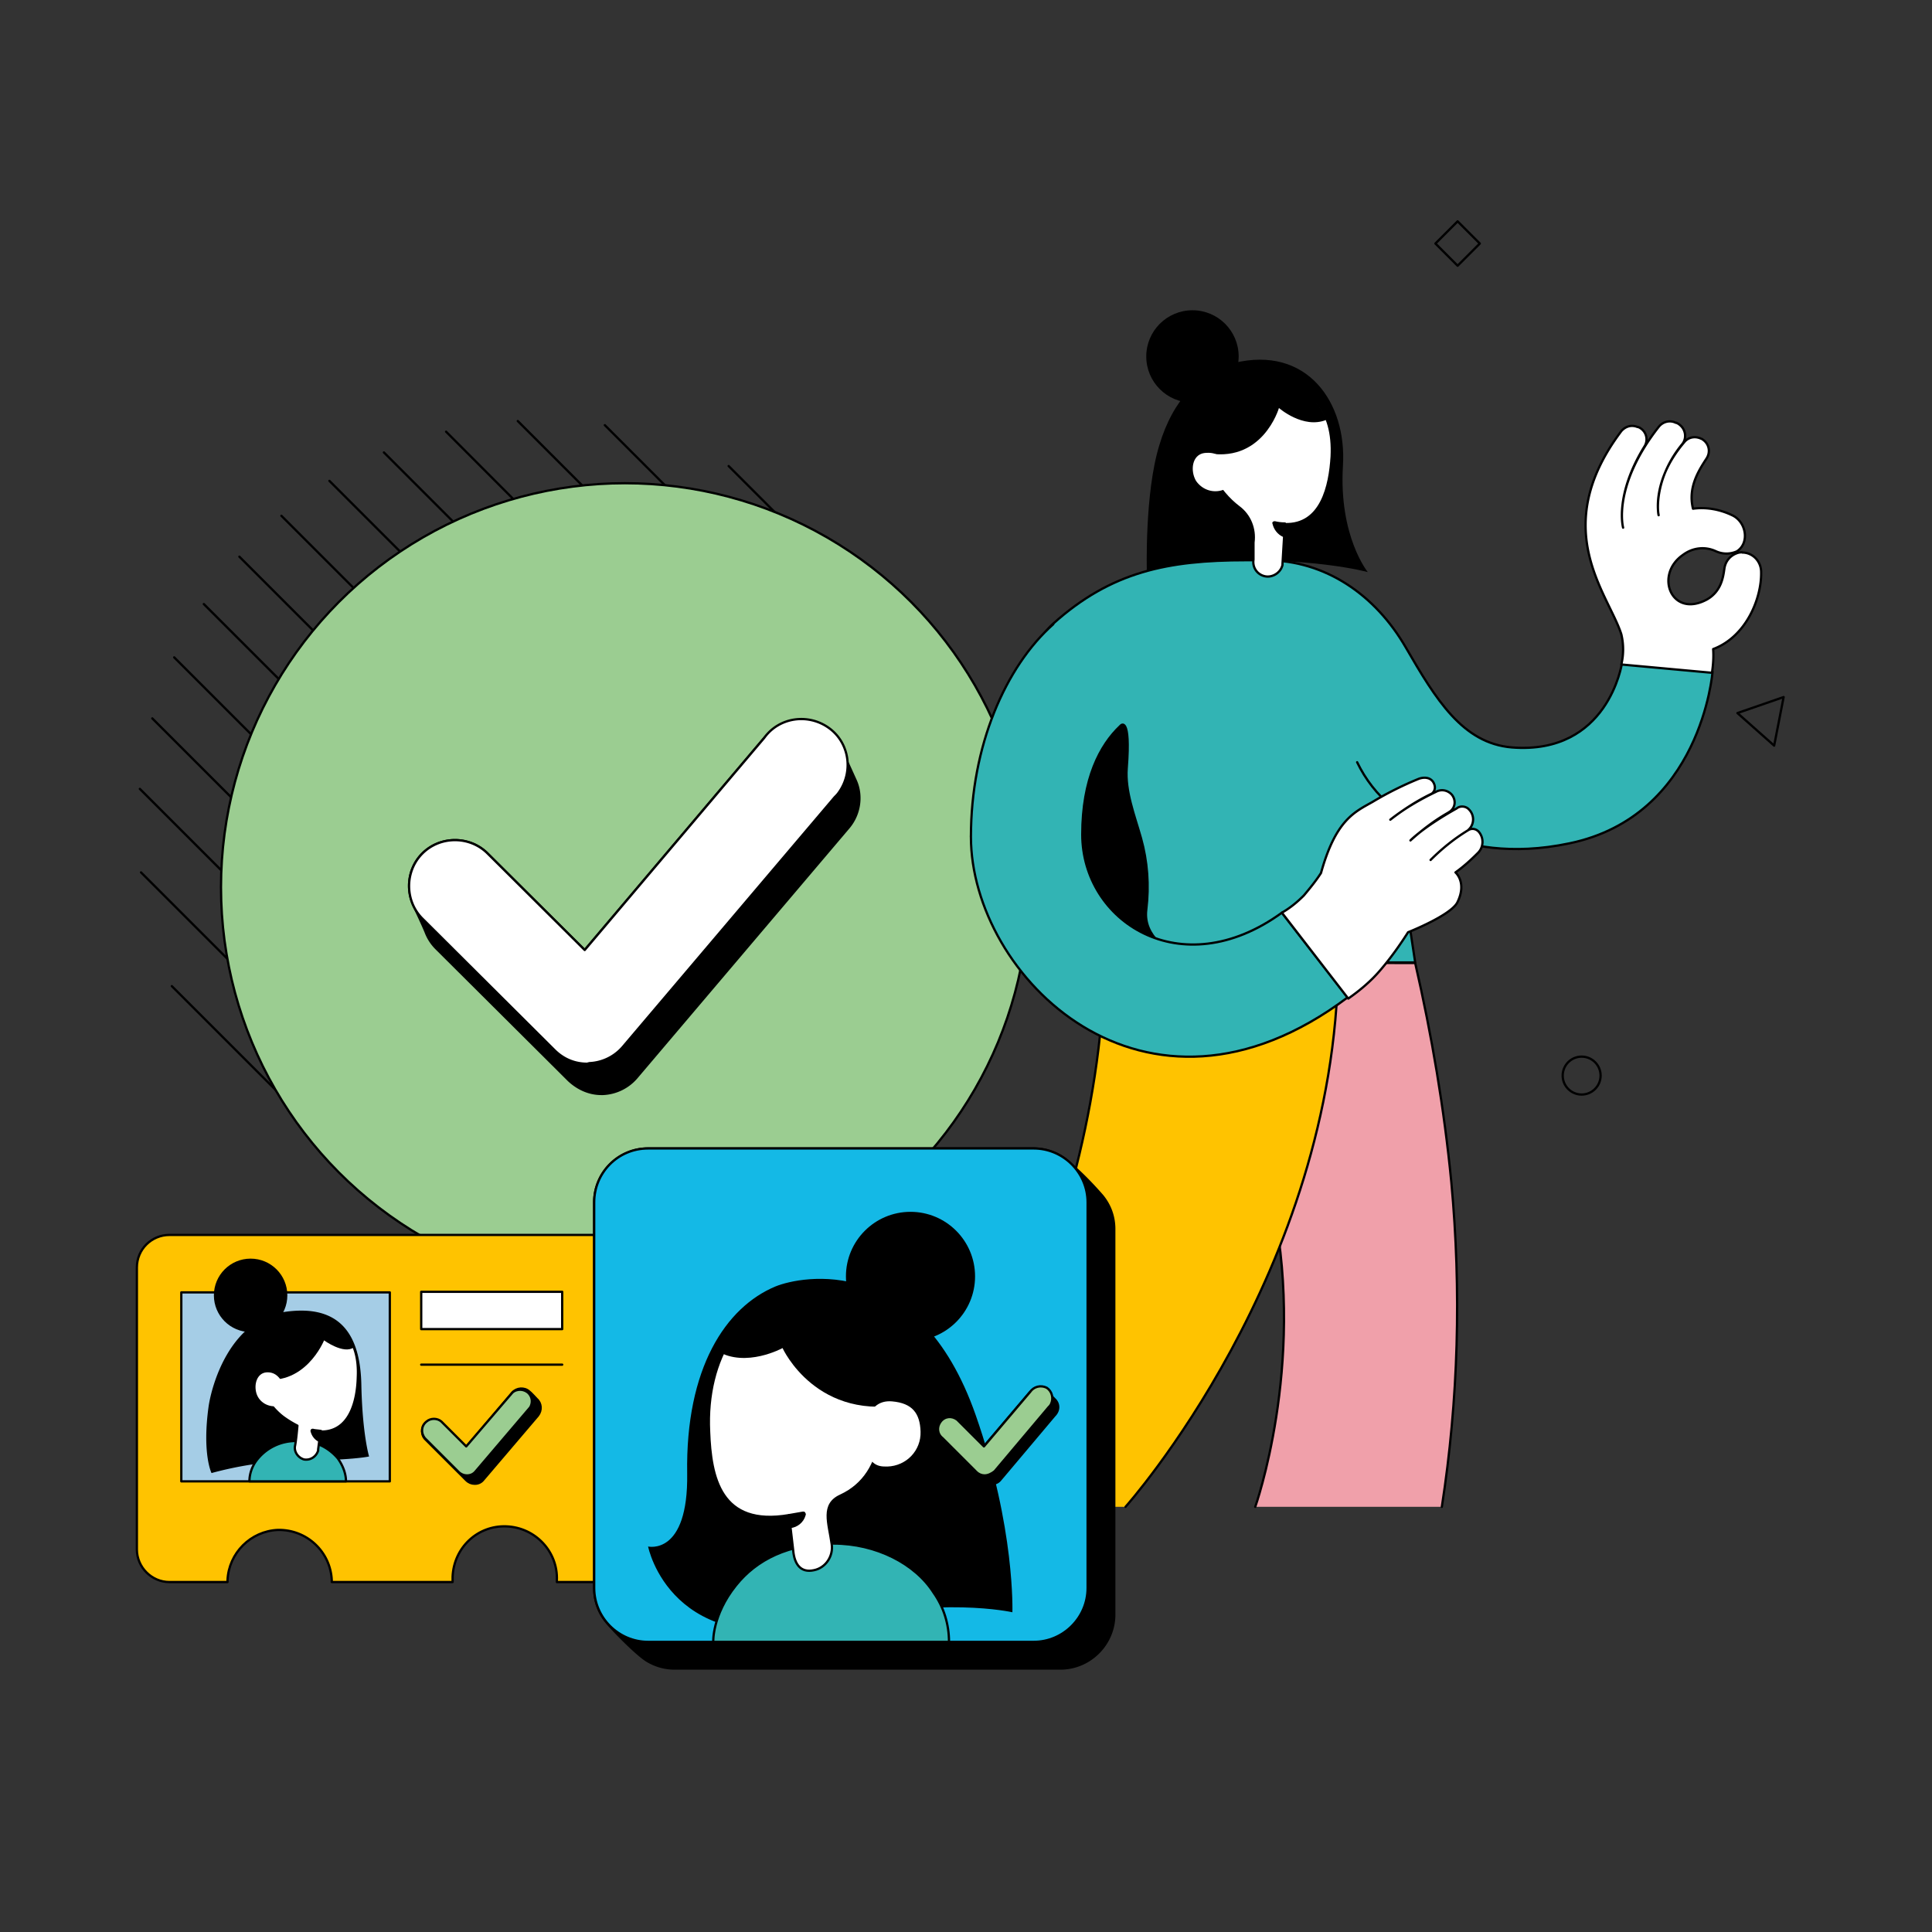 <svg width="538" height="538" xmlns="http://www.w3.org/2000/svg" xmlns:xlink="http://www.w3.org/1999/xlink" viewBox="0 0 538 538"><rect x="0" y="0" width="538" height="538" fill="#333333" stroke="none"/><defs><path id="a" d="M0 0h538v538H0z"/></defs><g fill="none" fill-rule="evenodd"><mask id="b" fill="#fff"><use xlink:href="#a"/></mask><g mask="url(#b)"><g transform="translate(36.797 38.066)"><g transform="translate(1.65 79.012)"><circle cx="112.498" cy="112.498" r="112.498"/><path d="M187.057 196.789 28.207 37.939M173.86 206.686 18.31 51.135m140.705 163.799L10.062 65.981m131.963 155.056L3.959 82.971m118.436 141.53-121.9-121.9m98.642 121.57L.825 125.859m66.641 89.734L9.402 157.53m189.036 27.547L39.918 26.557M208.17 171.716 53.28 16.825M216.088 156.54 68.456 8.907m153.241 130.478L85.776 3.134M224.83 119.261 105.736.165m117.94 94.848L129.983 1.32m82.311 59.218-47.836-47.837" stroke="#000" stroke-linecap="round" stroke-linejoin="round" stroke-width=".634"/></g><circle stroke="#000" stroke-width=".634" fill="#9BCD91" fill-rule="nonzero" stroke-linecap="round" stroke-linejoin="round" cx="137.241" cy="208.995" r="112.498"/><path d="M197.613 170.726c-2.804-6.598-10.227-9.567-16.825-6.763-1.814.825-3.464 1.98-4.783 3.464l-49.981 59.053-27.052-26.887c-4.949-4.949-13.197-4.949-18.145 0-3.794 3.794-4.784 9.567-2.474 14.516.66 1.32 2.969 6.268 3.464 7.588a12.9 12.9 0 0 0 2.804 4.288l36.95 36.785c2.474 2.31 5.608 3.794 9.072 3.794h.494a13.036 13.036 0 0 0 9.238-4.454l59.053-69.61c3.134-3.629 3.959-8.743 2.144-13.031l-3.959-8.743z" stroke="#000" stroke-width=".634" fill="#000" fill-rule="nonzero" stroke-linecap="round" stroke-linejoin="round"/><path d="M126.684 258.151c-3.464 0-6.598-1.32-9.073-3.794l-36.784-36.62c-4.949-4.948-4.949-13.195 0-18.144 4.948-4.949 13.196-4.949 18.145 0l27.052 26.887 49.98-59.053c4.124-5.773 12.207-6.928 17.98-2.804 5.774 4.124 6.929 12.206 2.805 17.98-.33.495-.66.825-1.155 1.32l-59.053 69.61a13.036 13.036 0 0 1-9.237 4.453l-.66.165z" stroke="#000" stroke-width=".634" fill="#FFF" fill-rule="nonzero" stroke-linecap="round" stroke-linejoin="round"/><path d="M312.75 381.536s13.857-38.929 5.114-83.136c-5.278-26.888-13.361-53.115-23.423-68.456l62.847.165c4.619 20.124 8.083 40.579 10.062 61.033 2.804 30.186 1.98 60.537-2.64 90.394" stroke="#000" stroke-width=".634" fill="#F0A0AA" fill-rule="nonzero" stroke-linecap="round" stroke-linejoin="round"/><path d="M220.047 381.536s48.661-64.662 50.806-151.427h64.991c-.825 86.106-59.218 151.427-59.218 151.427" stroke="#000" stroke-width=".634" fill="#FFC300" fill-rule="nonzero" stroke-linecap="round" stroke-linejoin="round"/><path d="M306.812 63.012c-9.072 2.144-16.99 10.062-20.784 22.928-4.124 13.362-3.464 35.3-3.464 35.3 5.774-1.65 11.547-2.639 17.485-2.969 27.877-1.484 44.043 2.97 44.043 2.97s-8.083-9.898-6.928-29.527c1.154-17.815-10.063-33.65-30.352-28.702z" fill="#000" fill-rule="nonzero"/><path d="M400.176 196.789c-32.166 6.763-49.486-10.392-49.486-10.392l6.598 43.547H274.81l-41.238-35.135s9.732-47.341 22.929-59.218c16.165-14.516 32-17.65 53.61-17.65h5.608c16.66 0 30.516 9.732 38.929 24.248 8.412 14.516 15.835 26.723 29.526 27.877 26.887 2.145 30.681-23.423 30.681-23.423l25.238 2.31c0 .164-3.134 40.248-39.918 47.836z" stroke="#000" stroke-width=".634" fill="#32B4B4" fill-rule="nonzero" stroke-linecap="round" stroke-linejoin="round"/><circle fill="#000" fill-rule="nonzero" cx="295.266" cy="61.197" r="12.866"/><path d="M334.03 89.075c.66-13.197-5.939-19.465-16.166-20.785-10.227-1.32-17.98 5.279-19.3 15.506-.99 7.093 4.124 15.176 9.568 19.3 3.134 2.309 4.619 6.103 4.124 9.897v4.783c-.33 2.145.99 4.124 3.134 4.619 2.144.495 4.454-.99 4.948-3.134v-.33l.66-11.052c10.227.33 12.537-10.722 13.031-18.804z" stroke="#000" stroke-width=".634" fill="#FFF" fill-rule="nonzero" stroke-linecap="round" stroke-linejoin="round"/><path d="M298.4 87.92c16.33 3.629 20.949-12.372 20.949-12.372s6.763 5.939 13.196 3.3c0 0-4.289-13.197-20.95-10.558-16.164 2.64-13.195 19.63-13.195 19.63z" fill="#000" fill-rule="nonzero"/><path d="M275.306 163.963c-5.278 5.279-8.907 11.877-10.392 19.3-2.31 12.041 2.804 25.402 5.279 29.691 3.134 5.773 11.381 13.031 19.3 14.021 0 0-8.083-3.959-7.094-11.712.825-6.763.33-13.526-1.484-19.959-1.815-6.433-4.454-13.031-3.96-19.464 1.155-14.846-1.649-11.877-1.649-11.877zm42.888-56.579c.66.165 1.65.33 2.804.33l-.33 3.464c-1.484-.66-2.474-1.98-2.804-3.464-.165-.165 0-.33.33-.33h0z" stroke="#000" stroke-width=".634" fill="#000" fill-rule="nonzero" stroke-linecap="round" stroke-linejoin="round"/><path d="M305.163 91.549c-1.815-2.804-3.63-3.794-6.598-3.464-3.464.495-3.96 4.948-2.31 7.753 1.815 2.639 5.114 3.629 8.083 2.309 2.31-1.32 2.31-4.454.825-6.598z" fill="#FFF" fill-rule="nonzero"/><path d="M256.502 135.756c-13.362 11.877-22.929 33.98-22.929 59.218 0 38.6 48.166 87.26 104.91 44.702l-18.31-23.588c-28.206 20.454-55.589 2.31-55.589-21.774 0-15.505 4.949-24.907 10.557-30.186" stroke="#000" stroke-width=".634" fill="#32B4B4" fill-rule="nonzero" stroke-linecap="round" stroke-linejoin="round"/><path d="M447.517 115.797h0c-2.144.495-3.794 2.144-4.124 4.454-.33 2.309-.825 6.268-4.783 8.577-9.898 5.444-14.846-6.763-6.763-12.371 2.639-1.98 6.103-2.475 9.237-.99a7.045 7.045 0 0 0 5.773 0h0c3.63-2.31 2.64-8.248-1.32-10.062-3.463-1.65-7.257-2.31-10.886-1.815-1.485-5.938 1.65-10.722 3.794-14.02 1.154-1.815.66-4.124-1.155-5.28 0 0-.165-.164-.33-.164h0c-1.65-.825-3.629-.495-4.784.99-9.237 10.887-7.093 20.289-7.093 20.289-.33-1.155-1.154-10.227 6.434-19.63 1.484-1.65 1.154-4.288-.66-5.608-.165-.165-.495-.33-.825-.495h-.165c-1.65-.825-3.629-.33-4.784 1.155-13.03 16.66-9.897 28.042-9.897 28.042s-2.474-8.908 5.939-22.599c1.154-1.814.494-4.123-1.155-5.113-.165-.165-.33-.165-.66-.33h-.165c-1.65-.66-3.299-.165-4.454 1.155-20.454 27.217-3.629 45.197 0 56.578.66 2.805.66 5.609 0 8.413l25.238 2.31c.33-2.145.495-4.454.33-6.599 9.237-3.464 13.526-14.186 13.361-21.444 0-2.969-2.31-5.443-5.278-5.443 0-.165-.495 0-.825 0z" stroke="#000" stroke-width=".634" fill="#FFF" fill-rule="nonzero" stroke-linecap="round" stroke-linejoin="round"/><path d="M341.122 174.19c2.31 4.784 5.609 9.073 9.733 12.372" stroke="#000" stroke-width=".634" stroke-linecap="round" stroke-linejoin="round"/><path d="M320.173 216.088c2.31-1.32 4.29-2.969 6.104-4.783 1.65-1.98 3.299-3.96 4.783-6.269 4.124-14.845 9.403-16.99 14.351-19.794a93.64 93.64 0 0 1 12.867-6.433c1.814-.66 3.958-.33 4.453 1.98h0a2.147 2.147 0 0 1-.824 2.144c-4.124 1.98-7.918 4.453-11.547 7.258 3.959-3.134 8.247-5.609 12.701-7.753 1.485-.825 3.3-.495 4.454.825h0c1.155 1.484.99 3.464-.495 4.618-.165.165-.33.165-.495.33-3.794 2.145-7.258 4.784-10.557 7.753 0 0 3.464-3.629 12.867-8.907.99-.825 2.639-.66 3.464.33h0c1.484 1.484 1.484 3.958 0 5.443l-.33.33c-3.794 2.31-7.258 5.113-10.392 8.247 3.134-3.134 6.598-5.938 10.392-8.247.99-.66 2.144-.495 2.969.33h0c1.484 1.65 1.484 4.288-.165 5.938-1.98 1.98-3.959 3.794-6.268 5.443 0 0 3.299 2.805.494 8.413-1.979 3.629-13.69 8.248-13.69 8.248-2.31 3.629-4.784 7.093-7.588 10.392-2.64 3.134-5.774 5.773-9.073 8.082l-18.475-23.918z" stroke="#000" stroke-width=".634" fill="#FFF" fill-rule="nonzero" stroke-linecap="round" stroke-linejoin="round"/><path d="M143.674 314.895v78.518c0 4.948-4.124 9.072-9.072 9.072h-16.33v-.495c.33-7.918-5.94-14.68-14.022-15.01-8.082-.33-14.68 5.938-15.01 14.02v1.485H55.59v-.495c-.33-7.918-6.929-14.186-15.012-14.02-7.587.329-13.69 6.432-14.02 14.02v.495H10.391c-4.949 0-9.072-4.124-9.072-9.072v-78.518c0-5.114 4.123-9.072 9.072-9.072h124.045c5.113 0 9.237 3.958 9.237 9.072z" stroke="#000" stroke-width=".634" fill="#FFC300" fill-rule="nonzero" stroke-linecap="round" stroke-linejoin="round"/><path stroke="#000" stroke-width=".634" stroke-linecap="round" stroke-linejoin="round" d="M80.497 341.947h39.259"/><path stroke="#000" stroke-width=".634" fill="#A5CDE6" fill-rule="nonzero" stroke-linecap="round" stroke-linejoin="round" d="M13.691 321.823h58.063v52.62H13.691z"/><path d="M42.393 327.266c-15.34 2.31-20.29 20.62-21.114 26.393-1.815 13.196.825 18.475.825 18.475a101.049 101.049 0 0 1 22.268-3.464c16.66 0 21.61-1.155 21.61-1.155s-1.815-5.938-2.145-19.465c-.165-14.35-5.774-23.093-21.444-20.784z" fill="#000" fill-rule="nonzero"/><path d="M59.548 374.443H32.661c0-1.98.66-3.959 1.814-5.608a13.642 13.642 0 0 1 11.547-5.609c4.289-.33 8.412 1.485 11.217 4.784 1.32 1.814 2.309 4.124 2.309 6.433z" stroke="#000" stroke-width=".634" fill="#32B4B4" fill-rule="nonzero" stroke-linecap="round" stroke-linejoin="round"/><circle fill="#000" fill-rule="nonzero" cx="32.991" cy="322.648" r="10.227"/><path d="M62.847 345.411c.495-10.557-4.784-15.505-12.866-16.495-8.083-.99-14.351 4.124-15.34 12.371-.66 5.609 3.298 12.207 7.587 15.341a29.05 29.05 0 0 0 3.794 2.31s-.33 3.958-.66 5.608h0c-.33 1.65.825 3.299 2.474 3.794 1.815.33 3.464-.825 3.96-2.475v-.33l.659-4.948c8.248.165 10.227-8.743 10.392-15.176z" stroke="#000" stroke-width=".634" fill="#FFF" fill-rule="nonzero" stroke-linecap="round" stroke-linejoin="round"/><path d="M34.97 345.741c13.031 2.97 18.475-10.557 18.475-10.557s5.443 3.959 8.247 1.98c0 0-3.464-10.557-16.825-8.413-14.186 2.474-9.897 16.99-9.897 16.99z" fill="#000" fill-rule="nonzero"/><path d="M50.31 360.092c.495.165 1.32.165 2.31.33l-.33 2.804c-1.155-.495-1.98-1.484-2.31-2.804 0-.165 0-.33.33-.33h0z" stroke="#000" stroke-width=".634" fill="#000" fill-rule="nonzero" stroke-linecap="round" stroke-linejoin="round"/><path d="M42.393 348.38c-.825-2.474-2.31-4.453-4.949-4.288-2.639.165-3.629 3.299-2.804 5.938.825 2.474 3.3 3.794 5.773 3.464 1.98-.99 2.805-3.134 1.98-5.114z" fill="#FFF" fill-rule="nonzero"/><path stroke="#000" stroke-width=".634" fill="#FFF" fill-rule="nonzero" stroke-linecap="round" stroke-linejoin="round" d="M80.497 321.658h39.259v10.392H80.497z"/><path d="M259.636 284.544c-2.475-1.815-5.609-2.805-8.743-2.805h-107.22c-8.247 0-15.01 6.764-15.01 15.011v107.384c0 3.135.99 6.269 2.804 8.743 1.485 2.144 9.403 10.227 12.207 11.712a14.72 14.72 0 0 0 7.423 1.979H258.48c8.248 0 15.01-6.763 15.01-15.01h0V304.172c0-3.464-1.154-6.598-3.298-9.237-3.3-3.794-6.763-7.258-10.557-10.392z" stroke="#000" stroke-width=".634" fill="#000" fill-rule="nonzero" stroke-linecap="round" stroke-linejoin="round"/><path d="M143.674 281.74h107.384c8.248 0 15.01 6.762 15.01 15.01v107.384c0 8.248-6.762 15.011-15.01 15.011H143.674c-8.248 0-15.01-6.763-15.01-15.01V296.75c0-8.248 6.597-15.01 15.01-15.01z" stroke="#000" stroke-width=".634" fill="#14B9E6" fill-rule="nonzero" stroke-linecap="round" stroke-linejoin="round"/><path d="M234.893 355.968c11.052 31.506 10.227 54.93 10.227 54.93s-20.124-4.62-50.806 2.969c-44.372 10.887-50.64-21.28-50.64-21.28s11.217 2.64 10.887-20.288c-.495-29.362 10.722-46.352 24.578-52.126 7.258-2.969 39.918-9.402 55.754 35.795z" fill="#000" fill-rule="nonzero"/><path d="M161.819 419.145h65.651c0-4.948-1.485-9.732-4.289-13.69-5.113-8.084-16-13.692-27.877-13.692-12.536 0-21.444 4.454-27.217 11.712-6.598 8.247-6.268 15.67-6.268 15.67z" stroke="#000" stroke-width=".634" fill="#32B4B4" fill-rule="nonzero" stroke-linecap="round" stroke-linejoin="round"/><circle fill="#000" fill-rule="nonzero" cx="216.748" cy="317.369" r="17.98"/><path d="M160.664 360.587c-.99-20.62 9.402-36.455 25.403-38.434 16-1.98 19.63 5.938 21.774 21.939 1.484 11.051 2.969 28.042-10.557 34.31-5.444 2.474-3.3 7.588-2.475 13.526h0c.495 3.299-1.65 6.598-4.948 7.258-3.794.825-5.444-1.815-5.774-5.444l-1.154-9.897c-19.135 3.3-21.774-10.557-22.269-23.258z" stroke="#000" stroke-width=".634" fill="#FFF" fill-rule="nonzero" stroke-linecap="round" stroke-linejoin="round"/><path d="M216.418 352.67c-25.733 5.772-35.3-15.341-35.3-15.341s-10.227 5.608-18.145.824c0 0 6.763-20.619 32.826-16.33 25.403 4.289 20.62 30.846 20.62 30.846z" fill="#000" fill-rule="nonzero"/><path d="m186.727 383.185-3.794.66.33 3.3c1.814-.166 3.464-1.485 3.958-3.3.165-.165 0-.495-.164-.66h-.33z" stroke="#000" stroke-width=".634" fill="#000" fill-rule="nonzero" stroke-linecap="round" stroke-linejoin="round"/><path d="M204.047 358.937c1.32-4.948 3.794-7.093 7.587-6.763 5.609.495 7.753 3.3 7.918 8.413.165 5.278-3.959 9.567-9.237 9.732-.825 0-1.485 0-2.145-.165-4.123-.99-5.113-7.423-4.123-11.217z" fill="#FFF" fill-rule="nonzero"/><path d="M256.832 351.514c-.33-.33-1.65-1.814-2.31-2.144-1.32-1.155-3.464-.99-4.618.33l-12.867 15.176-6.928-6.928c-1.154-1.485-3.134-1.65-4.618-.495-1.485 1.154-1.65 3.134-.495 4.618l.495.495 2.144 2.145h0l9.402 9.402c.66.66 1.485.99 2.31.99h.165c.99 0 1.814-.495 2.309-1.155l15.01-17.815c1.485-1.484 1.32-3.464 0-4.619z" stroke="#000" stroke-width=".634" fill="#000" fill-rule="nonzero" stroke-linecap="round" stroke-linejoin="round"/><path d="M237.367 372.793c-.825 0-1.65-.33-2.31-.99l-9.402-9.402c-1.484-1.154-1.65-3.134-.494-4.618 1.154-1.485 3.134-1.65 4.618-.495l.495.495 6.928 6.928 12.866-15.176c.99-1.485 2.97-1.98 4.62-1.155 1.484.99 1.979 2.97 1.154 4.62-.165.329-.33.494-.66.824l-15.01 17.815c-.825.66-1.815 1.154-2.805 1.154h0z" stroke="#000" stroke-width=".634" fill="#9BCD91" fill-rule="nonzero" stroke-linecap="round" stroke-linejoin="round"/><path d="M112.663 351.514c-.33-.33-1.65-1.814-2.145-2.144-1.32-1.155-3.464-.99-4.618.33l-12.867 15.176-6.928-6.928c-1.484-1.155-3.464-.825-4.618.495-.99 1.154-.99 2.969 0 4.123l2.144 2.145h0l9.402 9.402c.66.66 1.485.99 2.31.99h.165c.99 0 1.814-.495 2.309-1.155l15.176-17.815c1.154-1.484.99-3.464-.33-4.619z" stroke="#000" stroke-width=".634" fill="#000" fill-rule="nonzero" stroke-linecap="round" stroke-linejoin="round"/><path d="M93.198 372.793c-.824 0-1.65-.33-2.309-.99l-9.402-9.402c-1.155-1.484-.99-3.464.495-4.618 1.154-.99 2.969-.99 4.123 0l6.928 6.928L105.9 349.7c1.32-1.155 3.464-.99 4.618.33.99 1.155.99 2.64.33 3.794l-15.175 17.815c-.66.824-1.485 1.154-2.475 1.154h0z" stroke="#000" stroke-width=".634" fill="#9BCD91" fill-rule="nonzero" stroke-linecap="round" stroke-linejoin="round"/><path d="M0 0h461.868v461.868H0z"/><path stroke="#000" stroke-width=".634" stroke-linecap="round" stroke-linejoin="round" d="m362.92 29.75 6.182-6.183 6.182 6.182-6.182 6.182zm96.968 126.295-12.866 4.454 10.227 9.073z"/><circle stroke="#000" stroke-width=".634" stroke-linecap="round" stroke-linejoin="round" cx="403.64" cy="261.45" r="5.278"/></g></g></g></svg>